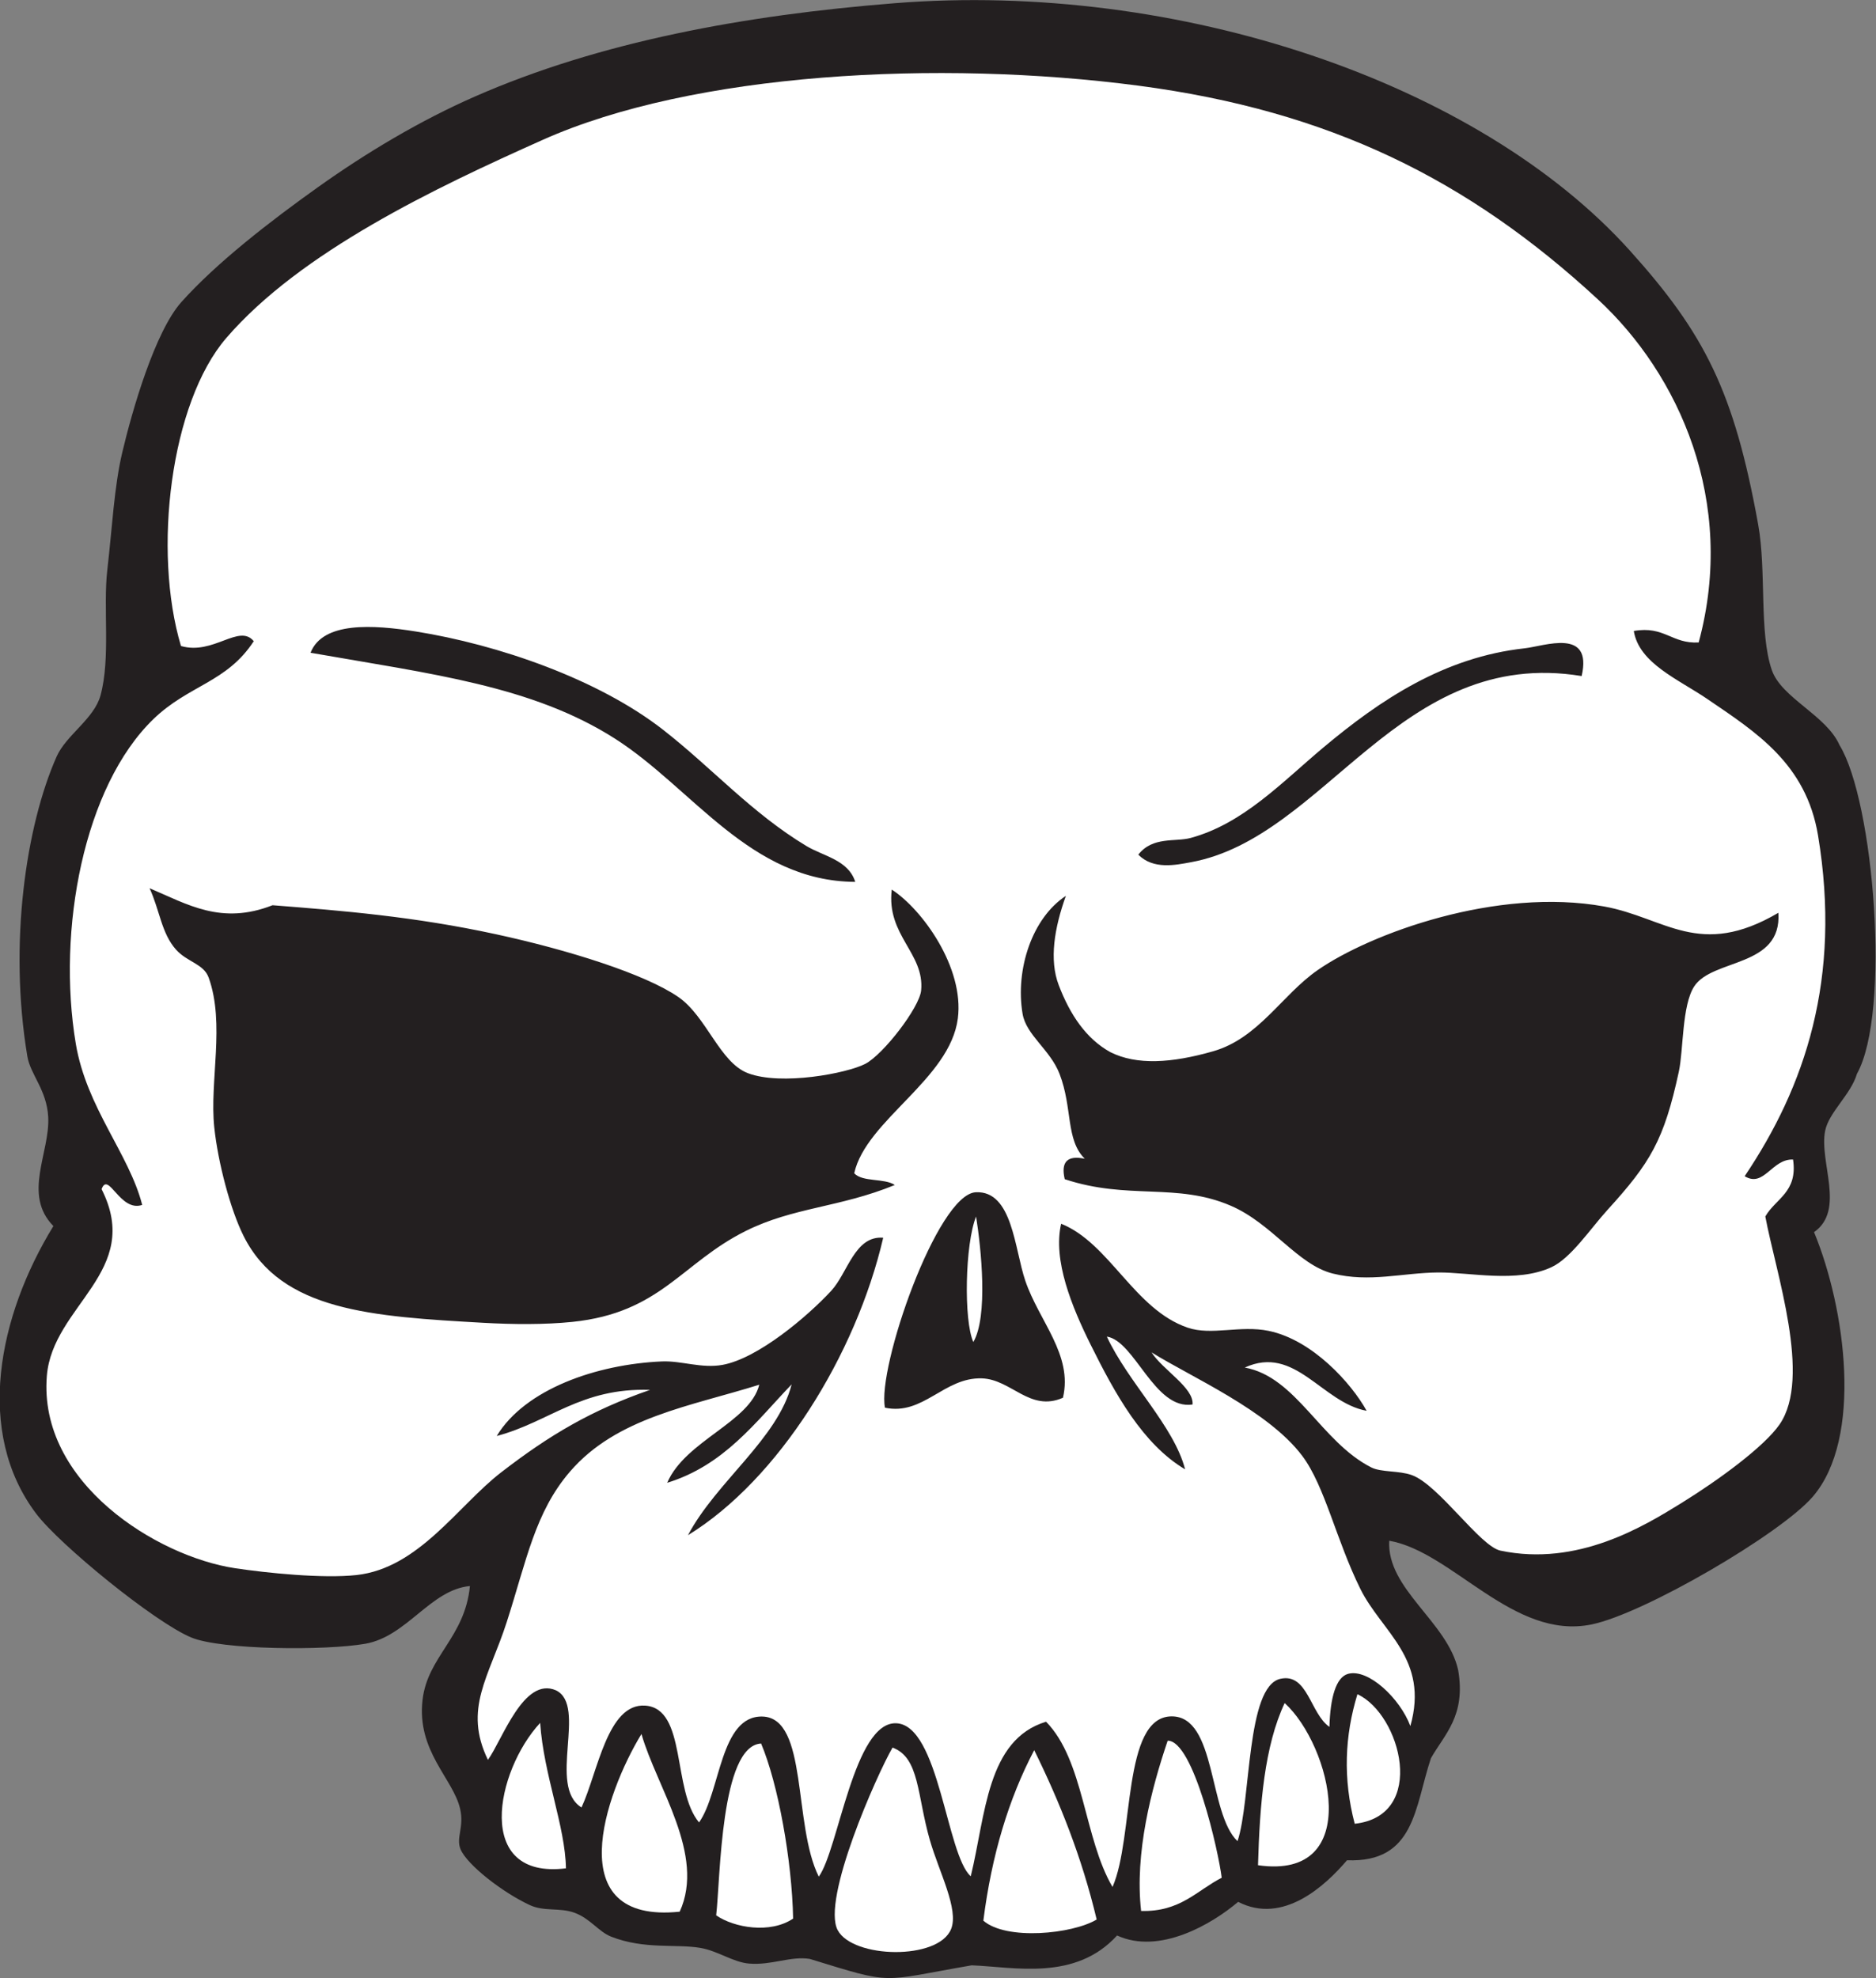 <?xml version="1.0" encoding="UTF-8" standalone="no"?>
<svg
   xmlns:dc="http://purl.org/dc/elements/1.1/"
   xmlns:cc="http://creativecommons.org/ns#"
   xmlns:rdf="http://www.w3.org/1999/02/22-rdf-syntax-ns#"
   xmlns:svg="http://www.w3.org/2000/svg"
   xmlns="http://www.w3.org/2000/svg"
   viewBox="0 0 637.347 672.027"
   height="672.027"
   width="637.347"
   xml:space="preserve"
   id="svg2"
   version="1.1"><rect x="0" y="0" width="637.347" height="672.027" fill="#808080" stroke="none"/><defs
     id="defs6" /><g
     transform="matrix(1.333,0,0,-1.333,0,672.027)"
     id="g10"><g
       transform="scale(0.1)"
       id="g12"><path
         id="path14"
         style="fill:#231f20;fill-opacity:1;fill-rule:evenodd;stroke:none"
         d="m 3540.7,1114.51 c -6.9,-123.467 148.62,-206.287 175.73,-329.908 19.93,-116.497 -34.77,-163.059 -69.45,-224.36 C 3605.37,435.586 3606.65,293.496 3433.05,300.148 3377.93,235.43 3270.16,135.129 3155.63,194.133 3089.02,137.527 2955.2,58.684 2847.04,108.406 2740.52,-8.484 2585.64,28.059 2476.48,32.375 2238.76,-8.68 2282.29,-18.348 2063.71,48.738 c -49.06,7.688 -96.9,-16.695 -154.61,-11.914 -40.94,3.402 -79.22,32.316 -124.19,39.973 -62.46,10.652 -142.68,-4.57 -227.23,28.605 -32.09,12.586 -53.57,46.446 -93.48,60.938 -38.23,13.863 -77.05,2.508 -113.67,19.441 -69.94,32.332 -160.44,102.981 -176.83,142.586 -12.19,29.465 9.91,55.696 -1.07,103.149 -17.73,76.582 -110.97,146.707 -95.7,277.527 12.98,111.133 107.82,158.289 120.78,290.066 C 1096.7,989.531 1037.57,870.684 931.031,851.945 830.023,834.168 564.066,836.055 487.32,867.98 c -93.132,38.758 -335.367,236.23 -395.254,315.7 -156.547,207.73 -97.055,502.65 43.997,732.84 -79.145,80.68 -8.157,187.55 -13.192,278.38 -3.816,68.93 -45.394,107.7 -53.164,154.18 -48.141,287.97 -3.164,588.73 74.617,764.1 24.36,54.91 95.5,95.95 111.867,155.89 25.961,95.09 6.149,224.07 17.321,319.95 12.5,107.34 17.258,211.18 38.164,299.53 25.418,107.46 83.168,307.71 150.773,383.24 89.598,100.1 225.895,205.63 347.696,292.42 123.324,87.88 259.575,169.45 399.915,231.08 318.41,139.8 688.12,207.66 1070.33,237.99 723.28,57.38 1488.24,-202.48 1873.57,-630.5 190.48,-211.57 265.67,-358.76 327.02,-698.07 21.52,-119.07 1.85,-275.37 34.76,-370.98 24.67,-71.64 138.97,-115.05 172.64,-191.53 87.46,-142.22 131.62,-680.9 44.32,-837.75 -15.49,-52.81 -71.7,-97.88 -81.04,-145.27 -15.71,-79.93 52.36,-201.5 -28.26,-258.16 80.27,-193.91 125.4,-524.87 -3.36,-674.36 -81.19,-94.27 -429.73,-298.242 -563.97,-325.594 -199.28,-40.617 -353.3,184.974 -515.37,213.444 v 0" /><path
         id="path16"
         style="fill:#ffffff;fill-opacity:1;fill-rule:evenodd;stroke:none"
         d="m 2487.7,1940.84 c 13.02,-80.94 30.98,-254.89 -7.01,-319.86 -24.89,55.14 -21.24,249.66 7.01,319.86 v 0" /><path
         id="path18"
         style="fill:#ffffff;fill-opacity:1;fill-rule:evenodd;stroke:none"
         d="m 3459.62,723.352 c 111.03,-51.536 178.51,-310.039 -6.91,-330.168 -30.26,115.097 -25.42,224.48 6.91,330.168 v 0" /><path
         id="path20"
         style="fill:#ffffff;fill-opacity:1;fill-rule:evenodd;stroke:none"
         d="m 3274.17,700.813 c 118.54,-107.825 203.88,-452.52 -67.92,-413.325 4.41,155.625 16.48,303.75 67.92,413.325 v 0" /><path
         id="path22"
         style="fill:#ffffff;fill-opacity:1;fill-rule:evenodd;stroke:none"
         d="m 1376.68,650.254 c 9.07,-132.996 64.05,-263.633 65.72,-370.684 -235.43,-29.199 -178.93,248.34 -65.72,370.684 v 0" /><path
         id="path24"
         style="fill:#ffffff;fill-opacity:1;fill-rule:evenodd;stroke:none"
         d="m 1634.86,621.965 c 39.13,-136.524 163.7,-307.395 97.51,-452.863 -306.12,-31.914 -190.69,299.843 -97.51,452.863 v 0" /><path
         id="path26"
         style="fill:#ffffff;fill-opacity:1;fill-rule:evenodd;stroke:none"
         d="m 2021.39,151.465 c -58.3,-39.27 -150.26,-23.445 -196.08,8.293 10.86,93.355 10.82,432.371 114.49,437.91 43.2,-102.094 78.78,-297.961 81.59,-446.203 v 0" /><path
         id="path28"
         style="fill:#ffffff;fill-opacity:1;fill-rule:evenodd;stroke:none"
         d="m 2976.02,604.883 c 66.07,0.676 129.93,-284.551 137.71,-349.297 -63.87,-32.703 -105.4,-87.344 -205.45,-84.641 -16.58,147.551 26.04,310.942 67.74,433.938 v 0" /><path
         id="path30"
         style="fill:#ffffff;fill-opacity:1;fill-rule:evenodd;stroke:none"
         d="m 2274.77,587.316 c 69.28,-25.617 62.03,-121.117 95.28,-236.269 23.41,-81.067 74.36,-176.145 53.91,-226.379 -32.54,-79.883 -249.72,-75.039 -288.79,-2.977 -42.14,77.672 100.11,397.645 139.6,465.625 v 0" /><path
         id="path32"
         style="fill:#ffffff;fill-opacity:1;fill-rule:evenodd;stroke:none"
         d="m 2635.86,580.734 c 64.88,-131.808 121.24,-272.296 159.2,-431.593 -61.96,-37.188 -230.1,-53.868 -288.81,-2.981 21.01,166.606 64.65,311.035 129.61,434.574 v 0" /><path
         id="path34"
         style="fill:#ffffff;fill-opacity:1;fill-rule:evenodd;stroke:none"
         d="m 2934.86,1594.73 c 99.09,-62.27 297.07,-147.74 384.38,-264.23 57.44,-76.63 86.12,-214.13 147.92,-338.867 54.48,-109.981 175.88,-177.707 127.39,-349.414 -26.35,70.469 -107.23,147.117 -158.75,133.023 -30.92,-8.457 -45.53,-61.062 -47.53,-135.152 -49.13,33.808 -55.2,138.125 -125.04,122.5 -87.38,-19.555 -74.4,-310.383 -109.2,-413.75 -74.63,70.476 -52.92,319.09 -168.33,318.047 -126.25,-1.153 -94.61,-308.157 -150.24,-434.809 -72.83,123.695 -72.32,322.246 -169.41,421.184 -151.17,-45.907 -153.71,-237.395 -191.91,-393.965 -61.83,54.219 -80.52,385.176 -189.69,390.019 -108.07,4.793 -147.32,-321.66 -197.65,-390.957 -65.94,131.551 -26.86,403.836 -142.95,408.067 -109.06,3.523 -107.13,-192.774 -162.25,-269.871 -68.9,82.515 -30.75,290.437 -137.17,297.722 -96.45,6.59 -120.79,-170.156 -162.38,-259.558 -87.53,54.031 15.52,259.129 -64.97,298.476 -82.61,36.102 -136.87,-126.672 -173.52,-177.168 -63.33,130.672 2.77,210.907 47.94,351.231 50.48,156.802 71.94,279.802 161.08,383.332 119.63,138.89 306.51,166.29 482.53,221.6 -23.92,-95.74 -188.25,-142.27 -234.67,-249.99 145.31,44.84 224.68,154.28 317.19,250.85 -35.41,-138.91 -191.87,-247.66 -264.22,-384.42 230.66,141.71 427.85,458.83 497.6,758.18 -72.58,5.92 -90.28,-89.67 -132.69,-135.47 -60.22,-65.04 -186.21,-171.98 -276.57,-188.54 -53.53,-9.8 -105.05,10.85 -154.82,8.72 -166.03,-7.16 -348.55,-70.45 -420.96,-190.04 134.05,35.47 214.38,123.53 390.76,117.52 -149.18,-51.77 -255.59,-114.55 -379.48,-210.23 -110.14,-85.04 -209.86,-244.32 -368.656,-261.7 -86.184,-9.42 -229.114,5.31 -309.641,17.43 -198.863,29.93 -501.617,218.03 -479.574,490.19 14.586,179.95 245.891,265.78 139.504,475.95 17.41,47.28 46.805,-59.59 103.562,-40.2 -33.484,130.37 -141.992,247.76 -169.281,410.86 -48.562,290.19 20.492,655.72 197.742,827.27 90.157,87.23 186.871,92.9 255.832,198.63 -37.379,45.61 -102.91,-36.38 -185.539,-12.24 -72.351,242.29 -26.851,619.92 115.66,785.17 189.258,219.45 531.261,381.99 806.651,504.99 383.47,171.29 1008.4,204.94 1517.97,137.97 486.44,-63.95 840.28,-238.85 1171.25,-544.93 205.56,-190.08 353.97,-514.37 256.62,-874.16 -68.59,-4 -87.18,43.03 -165.37,29.24 13.38,-82.52 113.75,-123.14 187.48,-173.42 123.64,-84.29 251.74,-164.62 282.11,-347.81 60.55,-365.08 -33.41,-640.23 -187.02,-868.4 49.49,-30.16 69.11,44.57 123.34,42.52 12.37,-83.58 -44.53,-99.28 -70.69,-145.15 26.44,-142.48 118.79,-410.33 36.42,-529.89 -38.5,-55.91 -153.2,-140.58 -250.83,-200.89 -95.35,-58.87 -263.81,-162.33 -460.66,-120.89 -51.97,10.92 -157.4,167.83 -225.87,192.51 -32.95,11.87 -78.01,6.7 -103.35,19.56 -128.36,65.1 -190.85,230.67 -322.4,254.54 128.39,58.87 196.22,-89.23 310.59,-110.24 -37.97,68.81 -137.13,180.43 -249.67,203.71 -72.47,15 -145.79,-12.53 -206.41,8.18 -136.34,46.59 -198.93,215.42 -322.51,264.86 -21.52,-93.05 27.35,-211.95 75.41,-308.67 62.11,-125.01 132.46,-253.01 240.53,-317.3 -28.47,110.52 -144.47,220.38 -199.48,338.34 71.69,-10.97 121.35,-187.75 218.41,-173.08 4.1,42.62 -76.5,88.52 -104.52,133.01 z m -879.84,1290.63 c -138.86,83.63 -239.6,197.99 -364.09,295.38 -166.12,129.96 -421.55,217.91 -631.83,251.35 -108.159,17.21 -236.346,25.56 -267.635,-54.34 308.235,-54.13 564.665,-84.06 775.915,-218.92 198.68,-126.83 344.23,-363.67 612.37,-365.02 -17.78,56.17 -80.95,65.18 -124.73,91.55 z m 1830.91,503.75 c -204.82,-22.39 -367.24,-130.53 -513.16,-252.88 -106.02,-88.91 -204.16,-194.03 -338.01,-230.43 -39.83,-10.83 -96.65,4.55 -133.65,-42.64 38.64,-38.8 95.3,-26.38 134.28,-19.25 344.37,63.02 531.11,550.6 995.7,474.49 28.67,123.91 -95.32,76.15 -145.16,70.71 z M 448.563,2621.19 c 28.523,-32 70.574,-36.05 83.257,-71.35 42.285,-117.67 1.934,-264.37 14.266,-381.52 9.406,-89.53 41.133,-210.34 75.066,-277.73 96.153,-190.9 326.957,-204.52 610.898,-220.62 74.93,-4.25 157.2,-4.87 226.9,2.35 224.99,23.29 277.45,149.63 441.17,231.49 121.97,60.97 239.53,59.7 380.46,117.4 -26.64,17.98 -81.86,6.78 -103.47,29.88 29.96,135.2 244.23,239.59 264.11,394.71 16.6,129.39 -90.42,277.85 -168.42,328.35 -14.12,-116.94 83.98,-161.81 74.86,-257.11 -4.16,-43.49 -96.35,-163.25 -142.49,-187.15 -46.34,-24 -213.48,-56.05 -298.89,-23.72 -71.96,27.24 -105.58,144.6 -177.37,194.16 -84.37,58.23 -278.99,119.79 -465.84,160.22 -207.96,45 -390.519,59.76 -568.445,73.71 -130.57,-51.16 -216.305,2.13 -313.395,43.32 26.133,-56.9 30.165,-114.69 67.333,-156.39 z M 2606.15,2457.82 c 9.15,-54.97 70.43,-91.34 94.42,-153.76 33.45,-87.06 15.16,-167.41 64.13,-215.95 -44.37,9.42 -61.39,-7.94 -51.04,-52.1 161.8,-53.69 285.21,-7.98 423.63,-67.83 104.88,-45.36 170.07,-150.39 259.66,-172.68 93.96,-23.37 177.09,1.97 268.17,2.77 81.48,0.72 199.88,-27.43 288.7,13.29 49.94,22.91 99.38,98.07 142.9,145.91 109.67,120.5 144.23,177.82 182.05,352.6 11.95,55.26 7.69,168.34 39.01,217.02 46.31,72.03 224.17,47.52 214.68,187.89 -201.39,-118.41 -288.58,-12.18 -443.74,16.05 -273.74,49.76 -596.14,-68.74 -730.71,-162.29 -90.6,-62.98 -150.52,-173.55 -265.92,-206.64 -106.39,-30.5 -195.28,-35.85 -262.27,-2.24 -61.53,34.08 -102.68,95.16 -131.57,171.03 -24.5,64.38 -11.06,145.49 18.27,227.22 -85.95,-56.36 -129.18,-187.32 -110.37,-300.29 z m 7.03,-680.74 c -27.8,81.59 -32.65,230 -126.12,225.63 -98.46,-4.6 -252.05,-447.8 -231.57,-549.1 97.64,-20.76 150.37,77.74 246.78,74.76 75.57,-2.33 122.28,-86.57 206.83,-49.43 25.76,109.46 -60.6,194.5 -95.92,298.14 v 0" /></g></g></svg>